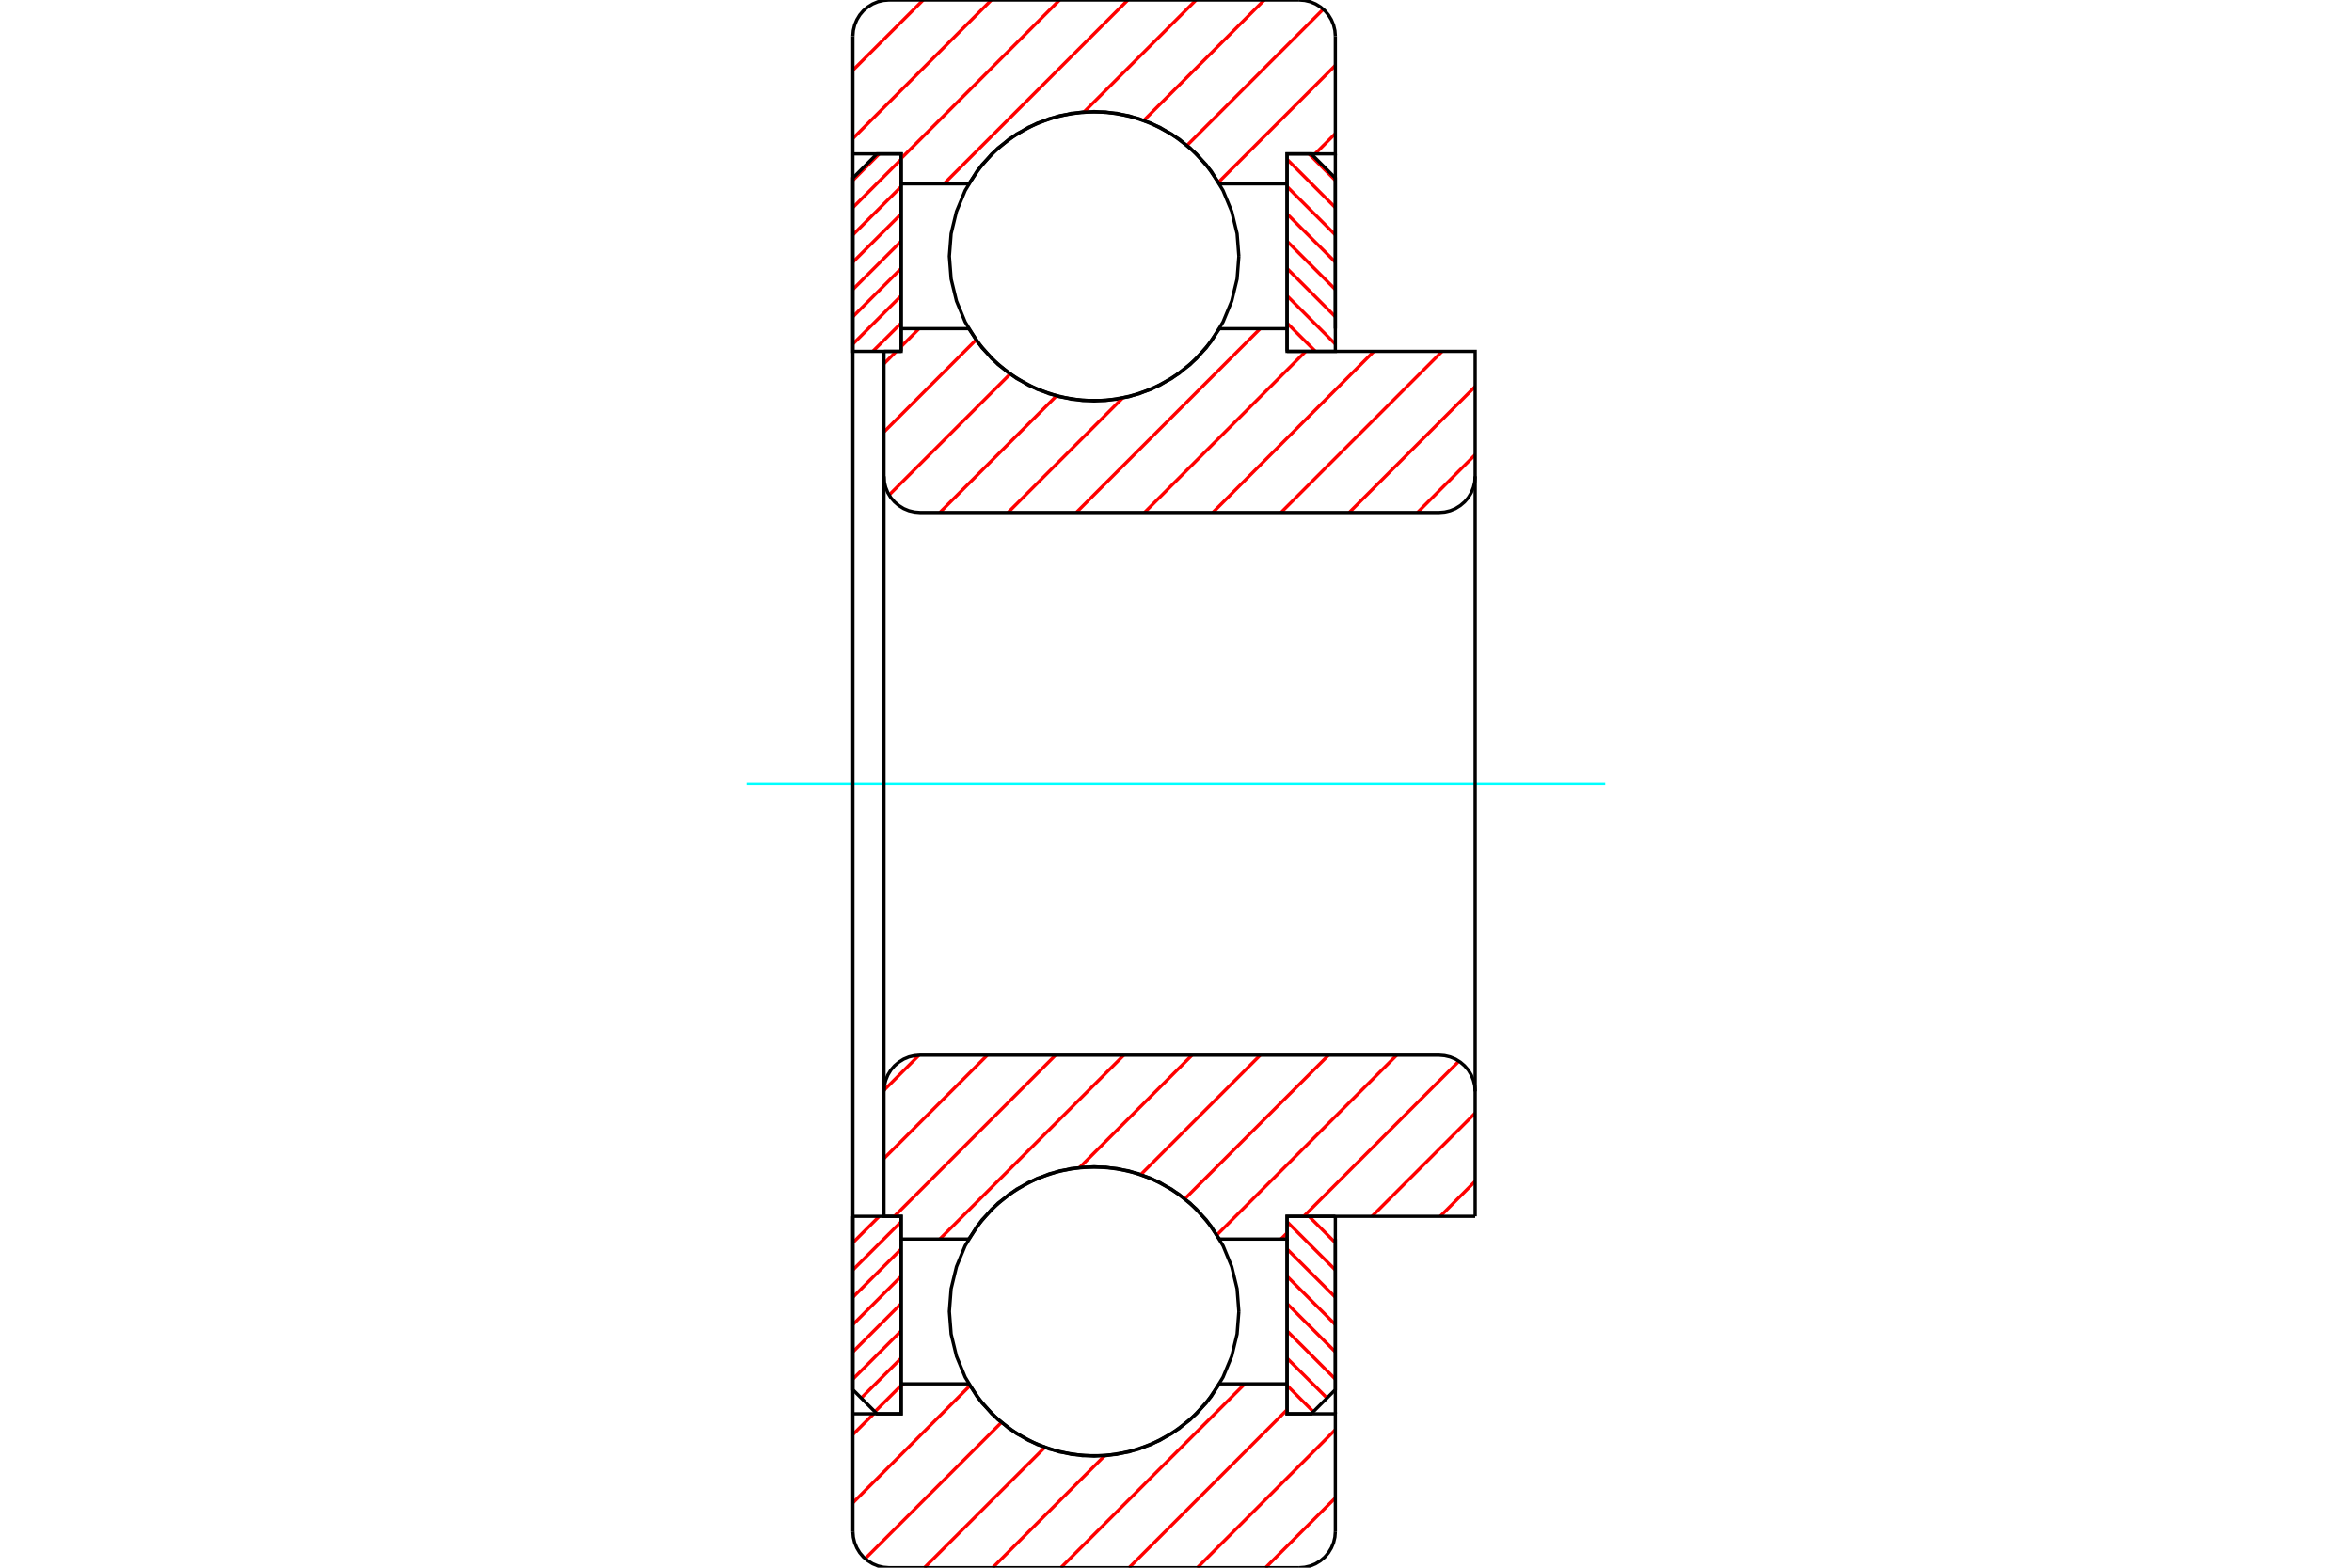 <?xml version="1.0" standalone="no"?>
<!DOCTYPE svg PUBLIC "-//W3C//DTD SVG 1.1//EN"
	"http://www.w3.org/Graphics/SVG/1.1/DTD/svg11.dtd">
<svg xmlns="http://www.w3.org/2000/svg" height="100%" width="100%" viewBox="0 0 36000 24000">
	<rect x="-1800" y="-1200" width="39600" height="26400" style="fill:#FFF"/>
	<g style="fill:none; fill-rule:evenodd" transform="matrix(1 0 0 1 0 0)">
		<g style="fill:none; stroke:#000; stroke-width:50; shape-rendering:geometricPrecision">
		</g>
		<g style="fill:none; stroke:#F00; stroke-width:50; shape-rendering:geometricPrecision">
			<line x1="20035" y1="18621" x2="20439" y2="19025"/>
			<line x1="19700" y1="18704" x2="20439" y2="19442"/>
			<line x1="19700" y1="19122" x2="20439" y2="19860"/>
			<line x1="19700" y1="19539" x2="20439" y2="20278"/>
			<line x1="19700" y1="19957" x2="20439" y2="20696"/>
			<line x1="19700" y1="20375" x2="20439" y2="21113"/>
			<line x1="19700" y1="20793" x2="20311" y2="21403"/>
			<line x1="19700" y1="21210" x2="20102" y2="21612"/>
			<line x1="19700" y1="21628" x2="19716" y2="21644"/>
		</g>
		<g style="fill:none; stroke:#000; stroke-width:50; shape-rendering:geometricPrecision">
			<polyline points="20439,18621 20439,21275 20070,21644 19700,21644 19700,18621 20439,18621"/>
		</g>
		<g style="fill:none; stroke:#0FF; stroke-width:50; shape-rendering:geometricPrecision">
			<line x1="11430" y1="12000" x2="24570" y2="12000"/>
		</g>
		<g style="fill:none; stroke:#F00; stroke-width:50; shape-rendering:geometricPrecision">
			<line x1="20035" y1="2356" x2="20439" y2="2760"/>
			<line x1="19700" y1="2439" x2="20439" y2="3178"/>
			<line x1="19700" y1="2857" x2="20439" y2="3596"/>
			<line x1="19700" y1="3275" x2="20439" y2="4013"/>
			<line x1="19700" y1="3693" x2="20439" y2="4431"/>
			<line x1="19700" y1="4110" x2="20439" y2="4849"/>
			<line x1="19700" y1="4528" x2="20439" y2="5267"/>
			<line x1="19700" y1="4946" x2="20134" y2="5379"/>
			<line x1="19700" y1="5364" x2="19716" y2="5379"/>
		</g>
		<g style="fill:none; stroke:#000; stroke-width:50; shape-rendering:geometricPrecision">
			<polyline points="19700,5379 19700,2356 20070,2356 20439,2725 20439,5379 19700,5379"/>
		</g>
		<g style="fill:none; stroke:#F00; stroke-width:50; shape-rendering:geometricPrecision">
			<line x1="13458" y1="18621" x2="13054" y2="19025"/>
			<line x1="13793" y1="18704" x2="13054" y2="19442"/>
			<line x1="13793" y1="19122" x2="13054" y2="19860"/>
			<line x1="13793" y1="19539" x2="13054" y2="20278"/>
			<line x1="13793" y1="19957" x2="13054" y2="20696"/>
			<line x1="13793" y1="20375" x2="13054" y2="21113"/>
			<line x1="13793" y1="20793" x2="13182" y2="21403"/>
			<line x1="13793" y1="21210" x2="13391" y2="21612"/>
			<line x1="13793" y1="21628" x2="13777" y2="21644"/>
		</g>
		<g style="fill:none; stroke:#000; stroke-width:50; shape-rendering:geometricPrecision">
			<polyline points="13054,18621 13054,21275 13423,21644 13793,21644 13793,18621 13054,18621"/>
		</g>
		<g style="fill:none; stroke:#F00; stroke-width:50; shape-rendering:geometricPrecision">
			<line x1="13458" y1="2356" x2="13054" y2="2760"/>
			<line x1="13793" y1="2439" x2="13054" y2="3178"/>
			<line x1="13793" y1="2857" x2="13054" y2="3596"/>
			<line x1="13793" y1="3275" x2="13054" y2="4013"/>
			<line x1="13793" y1="3693" x2="13054" y2="4431"/>
			<line x1="13793" y1="4110" x2="13054" y2="4849"/>
			<line x1="13793" y1="4528" x2="13054" y2="5267"/>
			<line x1="13793" y1="4946" x2="13359" y2="5379"/>
			<line x1="13793" y1="5364" x2="13777" y2="5379"/>
		</g>
		<g style="fill:none; stroke:#000; stroke-width:50; shape-rendering:geometricPrecision">
			<polyline points="13793,5379 13793,2356 13423,2356 13054,2725 13054,5379 13793,5379"/>
			<polyline points="18962,3923 18935,3577 18853,3238 18720,2917 18539,2621 18313,2357 18049,2131 17752,1949 17431,1816 17093,1735 16747,1708 16400,1735 16062,1816 15741,1949 15444,2131 15180,2357 14954,2621 14773,2917 14640,3238 14558,3577 14531,3923 14558,4270 14640,4608 14773,4929 14954,5225 15180,5490 15444,5715 15741,5897 16062,6030 16400,6111 16747,6138 17093,6111 17431,6030 17752,5897 18049,5715 18313,5490 18539,5225 18720,4929 18853,4608 18935,4270 18962,3923"/>
			<polyline points="18962,20077 18935,19730 18853,19392 18720,19071 18539,18775 18313,18510 18049,18285 17752,18103 17431,17970 17093,17889 16747,17862 16400,17889 16062,17970 15741,18103 15444,18285 15180,18510 14954,18775 14773,19071 14640,19392 14558,19730 14531,20077 14558,20423 14640,20762 14773,21083 14954,21379 15180,21643 15444,21869 15741,22051 16062,22184 16400,22265 16747,22292 17093,22265 17431,22184 17752,22051 18049,21869 18313,21643 18539,21379 18720,21083 18853,20762 18935,20423 18962,20077"/>
		</g>
		<g style="fill:none; stroke:#F00; stroke-width:50; shape-rendering:geometricPrecision">
			<line x1="20439" y1="22932" x2="19371" y2="24000"/>
			<line x1="20439" y1="21888" x2="18327" y2="24000"/>
			<line x1="19700" y1="21582" x2="17282" y2="24000"/>
			<line x1="19054" y1="21185" x2="16238" y2="24000"/>
			<line x1="16908" y1="22286" x2="15194" y2="24000"/>
			<line x1="15991" y1="22159" x2="14149" y2="24000"/>
			<line x1="15328" y1="21777" x2="13243" y2="23862"/>
			<line x1="14846" y1="21214" x2="13054" y2="23007"/>
			<line x1="13832" y1="21185" x2="13793" y2="21224"/>
			<line x1="13373" y1="21644" x2="13054" y2="21962"/>
			<line x1="20439" y1="2045" x2="20128" y2="2356"/>
			<line x1="19700" y1="2784" x2="19669" y2="2815"/>
			<line x1="20439" y1="1001" x2="18650" y2="2790"/>
			<line x1="20254" y1="141" x2="18169" y2="2226"/>
			<line x1="19351" y1="0" x2="17508" y2="1843"/>
			<line x1="18307" y1="0" x2="16593" y2="1714"/>
			<line x1="17263" y1="0" x2="14447" y2="2815"/>
			<line x1="16218" y1="0" x2="13793" y2="2426"/>
			<line x1="15174" y1="0" x2="13054" y2="2120"/>
			<line x1="14130" y1="0" x2="13054" y2="1075"/>
		</g>
		<g style="fill:none; stroke:#000; stroke-width:50; shape-rendering:geometricPrecision">
			<polyline points="13054,12000 13054,5031 13054,2356 13054,554"/>
			<polyline points="13608,0 13521,7 13437,27 13357,60 13283,106 13216,162 13160,228 13115,302 13081,383 13061,467 13054,554"/>
			<line x1="13608" y1="0" x2="19885" y2="0"/>
			<polyline points="20439,554 20432,467 20412,383 20378,302 20333,228 20277,162 20211,106 20136,60 20056,27 19972,7 19885,0"/>
			<polyline points="20439,554 20439,2356 19700,2356 19700,2815 19700,5031"/>
			<polyline points="19700,2815 18665,2815 18463,2522 18216,2265 17931,2051 17615,1885 17277,1772 16925,1715 16568,1715 16216,1772 15878,1885 15562,2051 15277,2265 15030,2522 14828,2815 13793,2815 13793,5031"/>
			<polyline points="13793,2815 13793,2356 13054,2356"/>
			<line x1="20439" y1="2356" x2="20439" y2="5031"/>
			<line x1="20439" y1="18969" x2="20439" y2="21644"/>
			<polyline points="13054,21644 13793,21644 13793,21185"/>
			<polyline points="13793,18969 13793,21185 14828,21185 15030,21478 15277,21735 15562,21949 15878,22115 16216,22228 16568,22285 16925,22285 17277,22228 17615,22115 17931,21949 18216,21735 18463,21478 18665,21185 19700,21185"/>
			<polyline points="19700,18969 19700,21185 19700,21644 20439,21644 20439,23446"/>
			<polyline points="19885,24000 19972,23993 20056,23973 20136,23940 20211,23894 20277,23838 20333,23772 20378,23698 20412,23617 20432,23533 20439,23446"/>
			<line x1="19885" y1="24000" x2="13608" y2="24000"/>
			<polyline points="13054,23446 13061,23533 13081,23617 13115,23698 13160,23772 13216,23838 13283,23894 13357,23940 13437,23973 13521,23993 13608,24000"/>
			<polyline points="13054,23446 13054,21644 13054,18969 13054,12000"/>
		</g>
		<g style="fill:none; stroke:#F00; stroke-width:50; shape-rendering:geometricPrecision">
			<line x1="22579" y1="18085" x2="22044" y2="18621"/>
			<line x1="22579" y1="17041" x2="21000" y2="18621"/>
			<line x1="22330" y1="16246" x2="19955" y2="18621"/>
			<line x1="19700" y1="18876" x2="19607" y2="18969"/>
			<line x1="21378" y1="16154" x2="18626" y2="18906"/>
			<line x1="20334" y1="16154" x2="18136" y2="18352"/>
			<line x1="19289" y1="16154" x2="17462" y2="17981"/>
			<line x1="18245" y1="16154" x2="16525" y2="17873"/>
			<line x1="17201" y1="16154" x2="14385" y2="18969"/>
			<line x1="16156" y1="16154" x2="13689" y2="18621"/>
			<line x1="15112" y1="16154" x2="13530" y2="17736"/>
			<line x1="14067" y1="16154" x2="13530" y2="16691"/>
		</g>
		<g style="fill:none; stroke:#000; stroke-width:50; shape-rendering:geometricPrecision">
			<line x1="22579" y1="12000" x2="22579" y2="18621"/>
			<polyline points="22579,16708 22573,16621 22552,16537 22519,16456 22474,16382 22417,16316 22351,16260 22277,16214 22197,16181 22112,16161 22026,16154 14083,16154 13997,16161 13912,16181 13832,16214 13758,16260 13692,16316 13635,16382 13590,16456 13557,16537 13536,16621 13530,16708 13530,18621 13793,18621 13793,18969 14828,18969"/>
			<polyline points="18665,18969 18463,18676 18216,18419 17931,18205 17615,18039 17277,17926 16925,17869 16568,17869 16216,17926 15878,18039 15562,18205 15277,18419 15030,18676 14828,18969"/>
			<polyline points="18665,18969 19700,18969 19700,18621 22579,18621"/>
			<line x1="13530" y1="12000" x2="13530" y2="16708"/>
		</g>
		<g style="fill:none; stroke:#F00; stroke-width:50; shape-rendering:geometricPrecision">
			<line x1="22579" y1="6962" x2="21696" y2="7846"/>
			<line x1="22579" y1="5918" x2="20651" y2="7846"/>
			<line x1="22074" y1="5379" x2="19607" y2="7846"/>
			<line x1="21029" y1="5379" x2="18563" y2="7846"/>
			<line x1="19985" y1="5379" x2="17518" y2="7846"/>
			<line x1="19289" y1="5031" x2="16474" y2="7846"/>
			<line x1="17181" y1="6095" x2="15429" y2="7846"/>
			<line x1="16170" y1="6061" x2="14385" y2="7846"/>
			<line x1="15461" y1="5726" x2="13609" y2="7578"/>
			<line x1="14940" y1="5203" x2="13530" y2="6613"/>
			<line x1="14067" y1="5031" x2="13793" y2="5306"/>
			<line x1="13719" y1="5379" x2="13530" y2="5569"/>
		</g>
		<g style="fill:none; stroke:#000; stroke-width:50; shape-rendering:geometricPrecision">
			<line x1="13530" y1="12000" x2="13530" y2="5379"/>
			<polyline points="13530,7292 13536,7379 13557,7463 13590,7544 13635,7618 13692,7684 13758,7740 13832,7786 13912,7819 13997,7839 14083,7846 22026,7846 22112,7839 22197,7819 22277,7786 22351,7740 22417,7684 22474,7618 22519,7544 22552,7463 22573,7379 22579,7292 22579,5379 19700,5379 19700,5031 18665,5031"/>
			<polyline points="14828,5031 15030,5324 15277,5581 15562,5795 15878,5961 16216,6074 16568,6131 16925,6131 17277,6074 17615,5961 17931,5795 18216,5581 18463,5324 18665,5031"/>
			<polyline points="14828,5031 13793,5031 13793,5379 13530,5379"/>
			<line x1="22579" y1="12000" x2="22579" y2="7292"/>
		</g>
	</g>
</svg>

